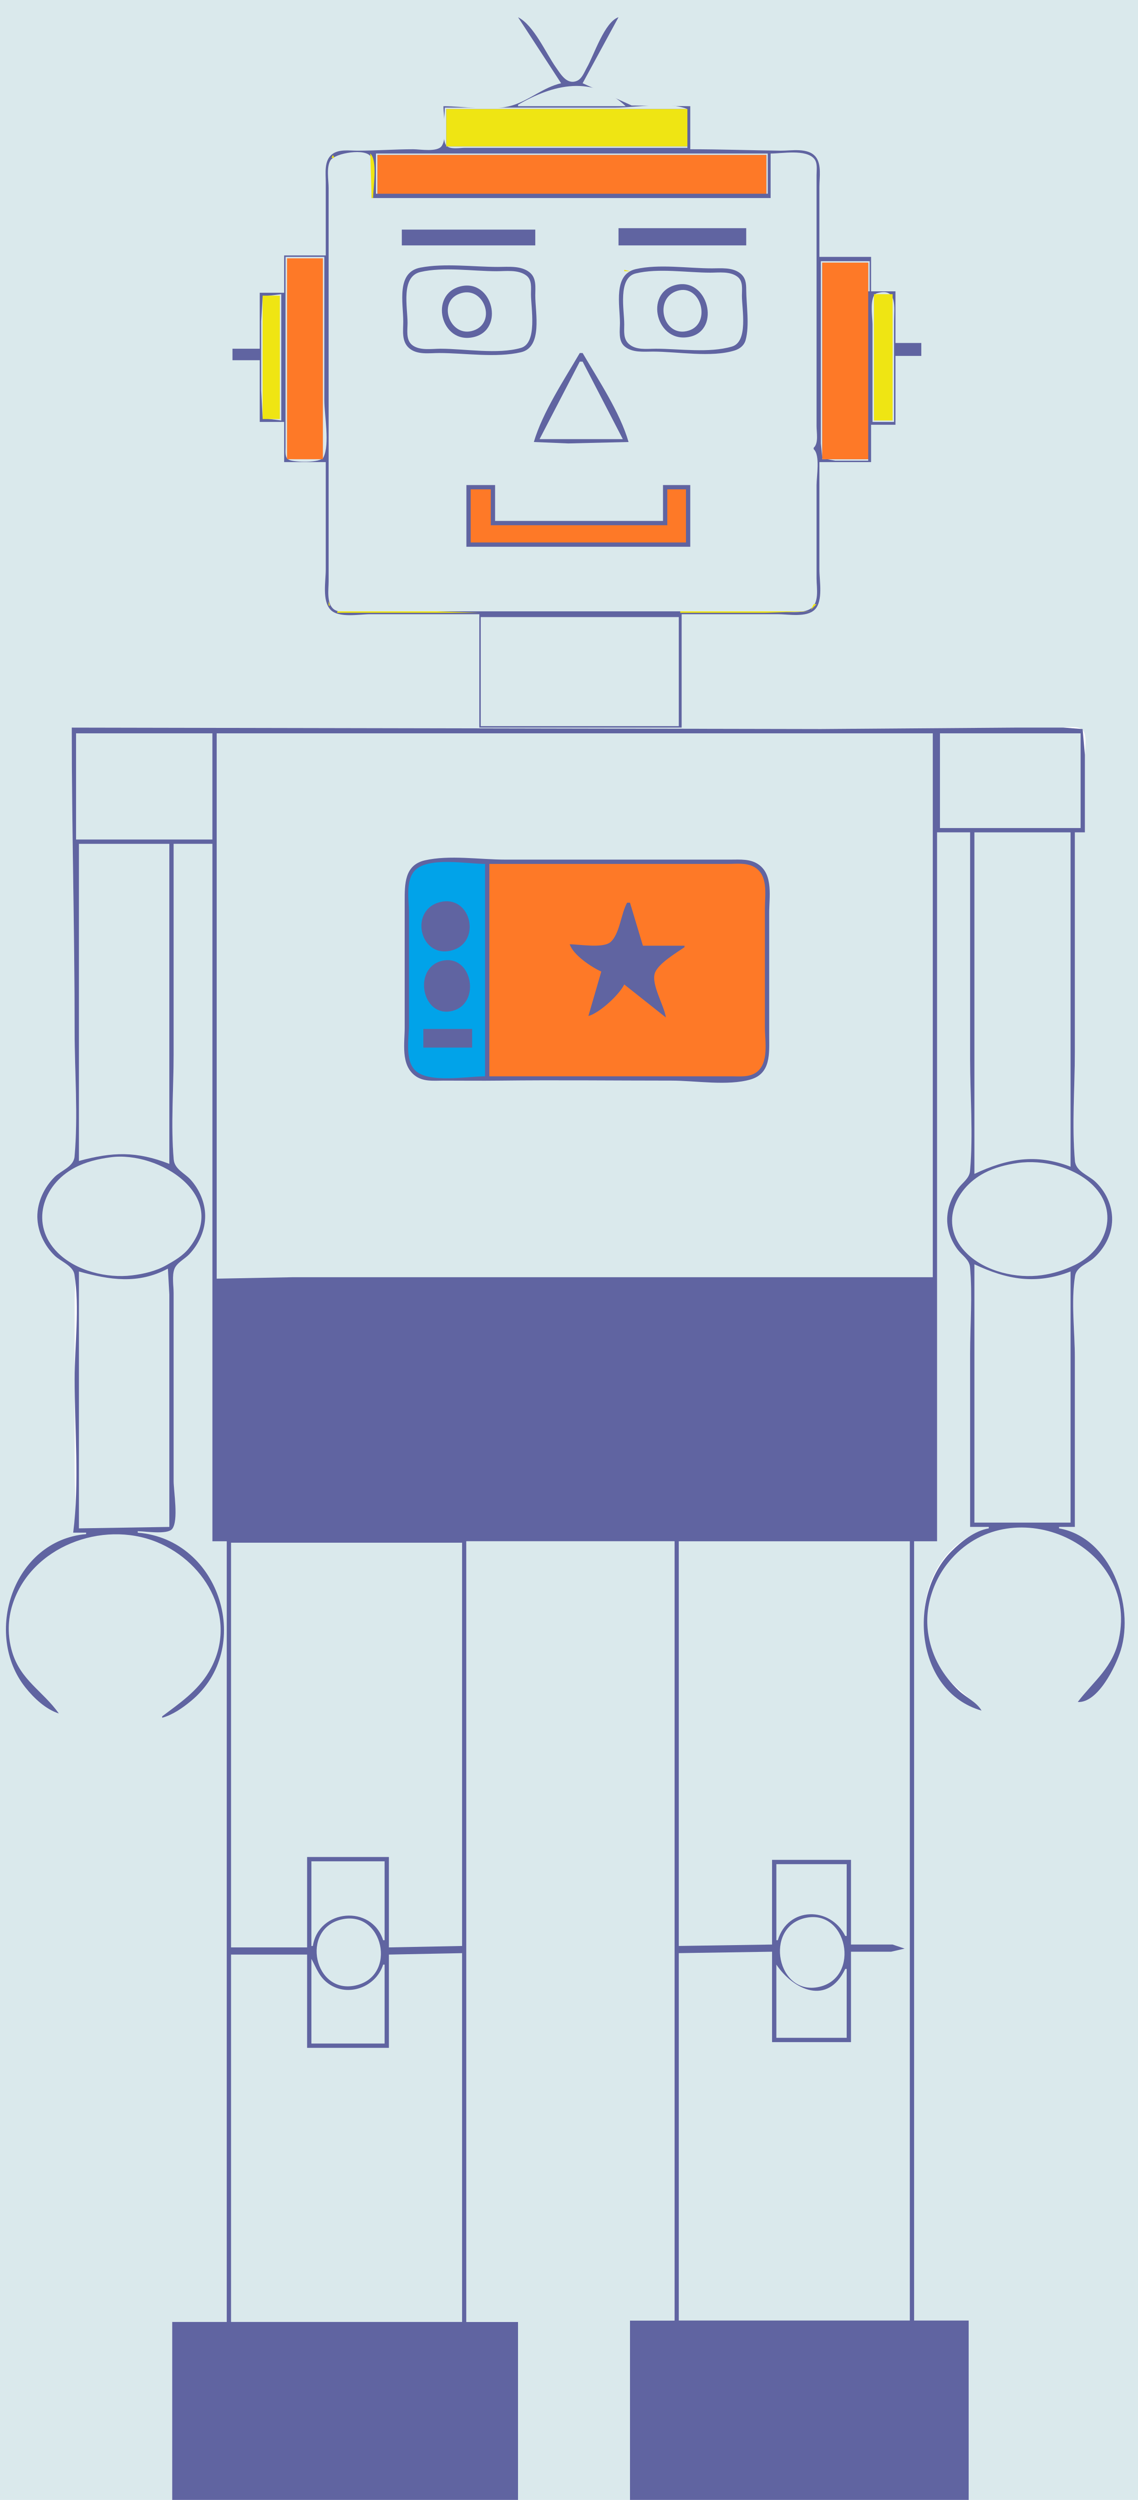 <?xml version="1.0" standalone="yes"?>
<svg xmlns="http://www.w3.org/2000/svg" width="793" height="1742">
<path style="fill:#dae9ec; stroke:none;" d="M0 0L0 1742L120 1742L120 1618L158 1618L158 1074L148 1074L148 588L121 588L121 736C121 760.029 118.95 785.069 121.059 808.996C121.605 815.196 128.001 817.877 131.907 822.015C138.157 828.637 142.756 837.743 142.946 847C143.143 856.611 138.31 866.116 131.907 872.996C128.919 876.206 123.318 879.091 121.603 883.184C119.568 888.044 121 895.797 121 901L121 940L121 1033C121 1039.91 124.441 1060.35 119.397 1065.4C115.306 1069.49 101.477 1067 96 1067L96 1068C105.014 1069.21 114.201 1072.8 122 1077.45C170.955 1106.64 165.576 1175.1 113 1197L113 1196C124.234 1190.17 135.736 1180.4 142.961 1170C167.542 1134.62 147.868 1089.75 110 1074.45C80.325 1062.47 45.135 1070.32 23.015 1093C14.426 1101.8 8.962 1112.89 6.921 1125C5.03 1136.22 6.341 1147.45 10.604 1158C16.972 1173.76 29.419 1182.43 41 1194C-16.442 1166.83 -2.983 1078.3 60 1069L60 1068L51 1068C53.627 1053.85 52 1038.37 52 1024L52 945L52 905C52 899.241 53.273 891.742 51.682 886.185C50.296 881.345 42.525 878.248 39.015 874.91C31.754 868.004 26.264 858.232 26.054 848C25.842 837.67 31.785 827.08 39.039 820.093C43.229 816.058 51.353 813.386 51.941 806.96C54.546 778.498 52 748.594 52 720C52 648.748 50 578.111 50 507C222.279 507 394.648 508 567 508C612.724 508 658.307 507 704 507L739 507C743.065 507 750.148 505.669 753.682 508.028C757.962 510.884 756 521.542 756 526L756 580L749 580L749 734C749 759.004 746.833 785.091 749.059 809.985C749.647 816.57 757.583 819.191 761.996 823.174C769.43 829.882 775.157 839.71 774.946 850C774.74 860.03 769.156 869.252 761.996 875.907C758.031 879.591 750.101 882.212 749.148 888.04C746.156 906.333 749 927.445 749 946L749 1064L738 1064L738 1065C774.537 1075.53 791.498 1119.12 779.655 1153C775.679 1164.37 763.992 1184.06 751 1186C761.467 1176.36 771.076 1167.57 776.385 1154C779.539 1145.94 781.038 1137.64 780.999 1129C780.713 1064.41 693.824 1040.43 657.721 1092C651.601 1100.74 648.23 1110.5 646.59 1121C644.848 1132.15 646.861 1143.48 650.695 1154C657.29 1172.09 672.273 1178.58 684 1192C629.841 1169.33 630.003 1082 689 1065L689 1064L676 1064L676 942C676 922.276 677.729 901.675 675.941 882.039C675.466 876.814 670.528 873.888 667.529 870C663.279 864.49 660.087 857.05 660.079 850C660.069 842.297 663.236 835.078 667.761 829C670.652 825.116 675.475 822.082 675.941 816.961C678.295 791.11 676 763.969 676 738L676 580L653 580L653 1074L637 1074L637 1617L675 1617L675 1742L793 1742L793 0L0 0z"/>
<path style="fill:#6064a1; stroke:none;" d="M361 12L391 58C378.544 60.883 368.765 69.934 356.83 73.502C343.141 77.594 323.305 74 309 74C309 81.019 311.798 95.723 307.821 101.682C304.815 106.187 292.742 104 288 104C274.962 104 261.981 104.999 249 105C243.346 105 235.919 103.768 231.225 107.653C225.747 112.185 227 120.7 227 127L227 178L198 178L198 204L181 204L181 243L162 243L162 251L181 251L181 294L198 294L198 322L227 322L227 397C227 404.961 224.372 418.562 230.279 424.852C235.899 430.837 250.447 428 258 428L334 428L334 507L475 507L475 428L542 428C549.418 428 562.058 430.485 567.772 424.772C573.743 418.8 571 404.781 571 397L571 322L607 322L607 296L624 296L624 248L642 248L642 239L624 239L624 203L607 203L607 179L571 179L571 130C571 123.639 572.662 114.508 568.347 109.214C563.02 102.677 551.426 105.084 544 104.996C523.049 104.747 502.025 104 481 104L481 74L440.17 73.502L406 58L431 12C421.326 15.194 413.923 38.333 409 47C407.186 50.193 405.564 54.924 401.895 56.396C394.946 59.184 390.725 51.664 387.424 47C380.301 36.933 372.078 17.66 361 12z"/>
<path style="fill:#dae9ec; stroke:none;" d="M361 73L361 74L436 74C412.852 52.164 385.447 58.731 361 73M310 75C310 80.424 307.141 98.438 311.603 101.972C314.385 104.175 320.672 103 324 103L356 103L479 103L479 102L311 102L311 76L479 76C466.117 70.594 443.038 75 429 75L310 75z"/>
<path style="fill:#efe513; stroke:none;" d="M311 76L311 102L479 102L479 76L311 76z"/>
<path style="fill:#fe7927; stroke:none;" d="M233 107L234 108L233 107z"/>
<path style="fill:#dae9ec; stroke:none;" d="M567 313L567 312C570.531 308.914 569 301.411 569 297L569 254L569 149L569 122C569 118.458 569.84 113.614 567.397 110.684C561.657 103.803 545.044 107 537 107L537 138L259 138C259 130.363 261.775 116.185 258.397 109.318C255.315 103.056 233.511 106.553 230.279 111.75C227.288 116.557 229 125.531 229 131L229 178L229 353L229 405C229 410.725 227.433 420.205 232.419 424.397C236.77 428.054 247.624 426 253 426L310 426L490 426L541 426C547.745 426 557.738 427.82 563.906 424.697C571.371 420.917 569 409.894 569 403L569 338C569 332.015 571.659 317.071 567 313z"/>
<path style="fill:#efe513; stroke:none;" d="M258 107L259 138L260 138C260 131.084 263.274 111.608 258 107z"/>
<path style="fill:#dae9ec; stroke:none;" d="M262 107L262 135L263 135L263 108L534 108L534 135L535 135L535 107L262 107z"/>
<path style="fill:#efe513; stroke:none;" d="M563 107L564 108L563 107M232 108L231 110L233 110L232 108z"/>
<path style="fill:#fe7927; stroke:none;" d="M263 108L263 135L534 135L534 108L263 108z"/>
<path style="fill:#efe513; stroke:none;" d="M565 108L566 109L565 108M566 109L567 110L566 109M230.333 110.667L230.667 111.333L230.333 110.667M567 110L568 111L567 110z"/>
<path style="fill:#6064a1; stroke:none;" d="M431 159L431 171L520 171L520 159L431 159M280 160L280 171L373 171L373 160L280 160z"/>
<path style="fill:#dae9ec; stroke:none;" d="M199 179L199 286L199 312C199.006 314.704 198.378 318.95 201.318 320.397C205.025 322.221 223.408 322.724 225.397 318.682C229.933 309.463 226 289.301 226 279L226 179L199 179z"/>
<path style="fill:#fe7927; stroke:none;" d="M200 180L200 320L225 320L225 180L200 180z"/>
<path style="fill:#dae9ec; stroke:none;" d="M572 182L572 283L572 309L573.028 319.397L582 321L605 321L605 320L573 320L573 183L605 183L605 203L606 203L606 182L572 182z"/>
<path style="fill:#fe7927; stroke:none;" d="M573 183L573 320L605 320L605 183L573 183z"/>
<path style="fill:#6064a1; stroke:none;" d="M293 186.468C275.97 189.687 281 210.94 281 224C281 230.437 279.702 237.917 285.109 242.606C290.69 247.446 299.161 246 306 246C323.778 246 345.686 249.479 363 245.471C378.303 241.928 373 217.933 373 206C373 200.224 374.017 193.641 368.891 189.652C362.864 184.961 354.13 186 347 186C329.772 186 309.929 183.267 293 186.468M443 187.529C427.066 191.213 432 212.581 432 225C432 230.312 430.705 237.488 435.228 241.351C440.592 245.931 448.482 245 455 245C471.998 245 495.782 249.307 511.999 244.196C515.562 243.073 518.541 240.693 519.566 236.996C522.41 226.743 520.055 212.633 519.999 202C519.976 197.529 519.644 193.517 515.891 190.51C510.401 186.111 502.553 187 496 187C479.444 187 459.13 183.801 443 187.529z"/>
<path style="fill:#efe513; stroke:none;" d="M435 188L435 189L439 189L435 188z"/>
<path style="fill:#dae9ec; stroke:none;" d="M293 189.529C279.154 192.735 284 214.099 284 225C284 230.048 282.741 236.765 287.148 240.347C292.278 244.517 300.852 243 307 243C323.852 243 346.821 247.1 362.999 242.427C374.671 239.056 370.001 214.503 370 205C370 200.518 370.802 195.049 366.772 191.995C361.131 187.72 352.606 189 346 189C329.447 189 309.125 185.796 293 189.529M443.001 190.533C430.352 193.624 435 216.066 435 226C435 230.805 434.241 236.042 438.148 239.606C443.171 244.187 450.751 243 457 243C473.595 243 493.967 246.169 509.996 241.506C521.562 238.141 517 215.575 517 206C517 201.474 517.932 195.906 513.852 192.819C508.666 188.895 501.074 190 495 190C478.878 190 458.661 186.707 443.001 190.533z"/>
<path style="fill:#6064a1; stroke:none;" d="M471 198.533C448.406 204.016 457.386 240.138 481 234.606C502.454 229.58 493.353 193.109 471 198.533M321 199.533C298.74 204.935 307.052 240.176 330 234.914C352.078 229.852 343.243 194.136 321 199.533z"/>
<path style="fill:#dae9ec; stroke:none;" d="M472 202.654C454.983 207.909 462.171 235.998 479.996 230.347C495.974 225.282 488.493 197.56 472 202.654M320.004 204.742C304.394 210.787 313.869 235.813 329.996 230.297C346.641 224.604 336.962 198.175 320.004 204.742M608 294L623 294L623 224C623 214.635 625.627 200.02 611.148 204.318C605.473 206.003 608 221.29 608 226L608 294M196 293L196 205L183.028 206.603L182 224L182 272L183.028 291.397L196 293z"/>
<path style="fill:#efe513; stroke:none;" d="M609 205L609 293L622 293L622 205L609 205M183 206L183 292L195 292L195 206L183 206M426 237L427 238L426 237z"/>
<path style="fill:#6064a1; stroke:none;" d="M404 246C393.09 264.693 378.098 287.269 372 308L396 309L438 308C432.016 287.23 416.911 264.693 406 246L404 246z"/>
<path style="fill:#dae9ec; stroke:none;" d="M404 252L376 306L434 306L406 252L404 252z"/>
<path style="fill:#efe513; stroke:none;" d="M567.667 312.333L568.333 312.667L567.667 312.333z"/>
<path style="fill:#6064a1; stroke:none;" d="M325 338L325 381L481 381L481 338L462 338L462 363L345 363L345 338L325 338z"/>
<path style="fill:#fe7927; stroke:none;" d="M328 341L328 378L478 378L478 341L465 341L465 366L342 366L342 341L328 341z"/>
<path style="fill:#efe513; stroke:none;" d="M568 383L569 384L568 383M229 419L229 422L230 422L229 419M567 421L565 425L569 421L567 421M230 422L231 423L230 422z"/>
<path style="fill:#fe7927; stroke:none;" d="M230 423L231 424L230 423M231 424L232 425L231 424z"/>
<path style="fill:#efe513; stroke:none;" d="M474 426L474 427L533 427L565 426L537 426L474 426M235 426L235 427L334 427L304 426L235 426z"/>
<path style="fill:#dae9ec; stroke:none;" d="M335 430L335 506L473 506L473 430L335 430z"/>
<path style="fill:#6064a1; stroke:none;" d="M50 507C50 577.787 52 648.079 52 719C52 747.621 54.489 777.491 51.941 805.985C51.315 812.988 42.573 815.645 38.09 820.093C30.848 827.28 25.886 837.707 26.018 848C26.149 858.084 30.876 867.934 38.04 874.91C42.113 878.875 50.863 881.997 51.852 888.04C55.614 911.045 52 937.661 52 961C52 996.086 55.397 1033.21 51 1068L60 1068L60 1069C8.894 1073.46 -11.908 1138.87 17.808 1176C23.69 1183.35 31.866 1191.09 41 1194C29.961 1178.37 14.294 1170.86 8.439 1151C5.253 1140.19 5.315 1128.75 8.746 1118C21.592 1077.77 71.128 1059.16 109 1074.45C144.554 1088.81 166.574 1129.73 145.547 1165C137.519 1178.47 125.256 1186.76 113 1196L113 1197C120.486 1194.84 127.029 1190.29 133 1185.38C177.321 1148.98 153.893 1072.73 96 1068L96 1067C101.002 1067 116.669 1069.57 119.972 1065.4C124.566 1059.6 121 1039.35 121 1032L121 939L121 901C121 895.98 119.711 888.813 121.603 884.093C123.297 879.87 128.852 877.221 131.907 873.985C138.732 866.754 143.111 857.039 142.981 847C142.863 837.833 138.914 828.774 132.816 822.015C128.695 817.448 121.648 814.734 121.059 807.999C118.965 784.065 121 759.035 121 735L121 588L148 588L148 1074L158 1074L158 1618L120 1618L120 1742L361 1742L361 1618L325 1618L325 1074L470 1074L470 1617L439 1617L439 1742L675 1742L675 1617L637 1617L637 1074L653 1074L653 580L676 580L676 738C676 763.662 678.221 790.435 675.941 815.985C675.475 821.209 670.707 824.056 667.761 828.001C662.95 834.441 660.027 841.888 660.029 850C660.032 857.466 662.985 865.126 667.529 870.999C670.585 874.949 675.466 877.685 675.941 883.015C677.696 902.672 676 923.257 676 943L676 1064L689 1064L689 1065C678.978 1066.79 670.02 1073.99 663.004 1081C632.573 1111.44 637.091 1178.46 684 1192C680.451 1185.87 673.066 1182.79 668 1177.96C657.091 1167.57 649.709 1154.92 647.084 1140C645.35 1130.14 646.063 1120.57 649.026 1111C651.922 1101.64 656.624 1093.33 663.174 1086C706.263 1037.8 793.324 1076.33 779.714 1142C775.583 1161.94 762.559 1170.89 751 1186C765.038 1186.81 777.511 1161.19 780.974 1150C790.685 1118.62 774.064 1071.43 738 1065L738 1064L749 1064L749 946C749 927.721 746.268 907.047 749.148 889.015C750.135 882.836 757.78 880.552 761.996 876.815C769.64 870.04 774.848 860.342 774.982 850C775.113 839.836 770.432 829.99 762.985 823.174C758.243 818.833 749.69 816.155 749.059 808.996C746.863 784.087 749 758.016 749 733L749 580L756 580L756 526L754.397 508.028L741 507L707 507L572 508L50 507z"/>
<path style="fill:#dae9ec; stroke:none;" d="M53 511L53 585L148 585L148 511L53 511M151 511L151 891L204 890L310 890L650 890L650 511L151 511M655 511L655 577L753 577L753 511L655 511M679 580L679 818C701.818 807.349 721.832 803.677 746 813L746 580L679 580M55 588L55 809C78.391 802.615 95.071 802.107 118 811L118 588L55 588z"/>
<path style="fill:#6064a1; stroke:none;" d="M296 599.529C281.785 602.815 282 616.256 282 628L282 716C282 727 279.177 741.779 289.04 749.442C294.824 753.936 302.121 753 309 753C322.027 753 335.027 753.157 348 753.004C387.987 752.531 428.009 753 468 753C484.714 753 506.933 756.855 523 752.211C537.327 748.069 536 733.924 536 722L536 636C536 625.281 538.856 609.985 528.957 602.649C523.111 598.317 515.857 599 509 599L469 599L352 599C334.525 599 313.022 595.595 296 599.529z"/>
<path style="fill:#01a3e9; stroke:none;" d="M338 750L338 602C325.577 602 298.735 596.946 289.34 606.34C282.35 613.33 285 626.996 285 636L285 714C285 723.279 282.032 738.583 289.225 745.775C298.525 755.076 325.698 750 338 750z"/>
<path style="fill:#fe7927; stroke:none;" d="M341 602L341 750L476 750L510 750C515.655 750 522.064 750.745 526.956 747.297C536.023 740.907 533 725.59 533 716L533 633C533 623.055 535.625 609.304 524.985 603.839C519.581 601.064 512.881 602 507 602L471 602L341 602z"/>
<path style="fill:#6064a1; stroke:none;" d="M307 628.529C285.056 633.567 292.103 667.424 314 662.47C335.901 657.515 328.772 623.532 307 628.529M437 629C432.743 636.488 431.891 650.721 425.49 656.397C420.293 661.004 403.709 658 397 658C399.389 665.412 412.066 673.909 419 677L410 708C417.756 705.823 431.404 693.364 435 686L464 709C462.883 700.71 453.608 685.911 456.353 678.039C458.676 671.38 471.303 663.986 477 660L477 659L448 659L439 629L437 629z"/>
<path style="fill:#efe513; stroke:none;" d="M362 630L363 631L362 630M383 637L384 638L383 637M361 643L362 644L361 643M476 643L477 644L476 643M375 647L376 648L375 647M370 649L371 650L370 649M369 654L370 655L369 654z"/>
<path style="fill:#dae9ec; stroke:none;" d="M397 661L401 664L397 661M401 664L402 665L401 664M402 665L405 667L402 665M405 667L406 668L405 667M406 668L407 669L406 668z"/>
<path style="fill:#6064a1; stroke:none;" d="M308 669.534C287.423 674.435 293.902 709.491 315 704.466C335.577 699.565 329.098 664.509 308 669.534z"/>
<path style="fill:#dae9ec; stroke:none;" d="M407.667 669.333L408.333 669.667L407.667 669.333M409 670L410 671L409 670M410 671L411 672L410 671z"/>
<path style="fill:#efe513; stroke:none;" d="M404 673L405 674L404 673z"/>
<path style="fill:#dae9ec; stroke:none;" d="M453 674L454 675L453 674z"/>
<path style="fill:#efe513; stroke:none;" d="M402 675L403 676L402 675M397 676L398 677L397 676M399 676L400 677L399 676M414 678L415 679L414 678z"/>
<path style="fill:#dae9ec; stroke:none;" d="M457 678L458 679L457 678M431 690L432 691L431 690M424 696L425 697L424 696M447 696L457 705L447 696M462 701L463 702L462 701M463 702L464 703L463 702z"/>
<path style="fill:#efe513; stroke:none;" d="M408 705L409 706L408 705z"/>
<path style="fill:#dae9ec; stroke:none;" d="M457.333 705.667L457.667 706.333L457.333 705.667z"/>
<path style="fill:#efe513; stroke:none;" d="M360 711L361 712L360 711z"/>
<path style="fill:#6064a1; stroke:none;" d="M295 717L295 730L329 730L329 717L295 717z"/>
<path style="fill:#efe513; stroke:none;" d="M452 727L453 728L452 727M466 728L467 729L466 728M434 746L435 747L434 746z"/>
<path style="fill:#fe7927; stroke:none;" d="M336.667 753.333L337.333 753.667L336.667 753.333z"/>
<path style="fill:#dae9ec; stroke:none;" d="M77 806.425C68.312 807.608 59.813 809.586 52 813.738C29.347 825.778 20.789 853.469 40.174 872.826C52.978 885.614 74.37 890.879 92 888.714C100.152 887.713 108.622 885.745 115.83 881.691C121.518 878.492 127.331 875.132 131.482 869.985C160.886 833.537 110.801 801.824 77 806.425M709 810.428C701.12 811.557 693.084 813.601 686 817.32C664.221 828.754 654.38 854.78 674.001 873.671C686.991 886.178 708.49 891.079 726 888.572C734.344 887.377 741.413 885.092 749 881.463C770.734 871.066 780.402 844.776 761.826 826.174C748.918 813.247 726.746 807.886 709 810.428M679 881L679 1061L746 1061L746 886C721.771 895.346 701.884 891.681 679 881M117 884C96.156 895.101 76.592 891.894 55 886L55 1065L118 1064L118 938L118 902L117 884M325 1074L325 1618L361 1618L361 1742L439 1742L439 1617L470 1617L470 1074L325 1074M473 1074L473 1356L538 1355L538 1296L593 1296L593 1355L622 1355L630.369 1357.83L621 1360L593 1360L593 1423L538 1423L538 1360L473 1361L473 1617L634 1617L634 1074L473 1074M161 1075L161 1357L214 1357L214 1294L271 1294L271 1357L322 1356L322 1075L161 1075z"/>
<path style="fill:#fe7927; stroke:none;" d="M32 1185L33 1186L32 1185M122 1188L123 1189L122 1188M121 1189L122 1190L121 1189z"/>
<path style="fill:#6064a1; stroke:none;" d="M41 1194L42 1195L41 1194M111.667 1197.33L112.333 1197.67L111.667 1197.33z"/>
<path style="fill:#dae9ec; stroke:none;" d="M217 1297L217 1356L218 1356C222.018 1330.23 258.985 1326.9 267 1352L268 1352L268 1297L217 1297M541 1299L541 1352L542 1352C548.965 1328.5 578.66 1328.24 589 1349L590 1349L590 1299L541 1299M561 1336.53C532.018 1343.23 541.57 1391.27 571 1384.47C599.94 1377.78 590.456 1329.72 561 1336.53M238 1337.53C209.12 1344.2 218.891 1390.19 248 1383.47C277.082 1376.76 267.051 1330.82 238 1337.53M271 1362L271 1427L214 1427L214 1362L161 1362L161 1618L322 1618L322 1361L271 1362M217 1365L217 1424L268 1424L268 1369L267 1369C262.005 1384.64 242.665 1391.95 229.001 1382.35C222.436 1377.74 220.582 1371.58 217 1365M541 1369L541 1420L590 1420L590 1372L589 1372C576.745 1397.75 553.066 1386.83 541 1369z"/>
</svg>
